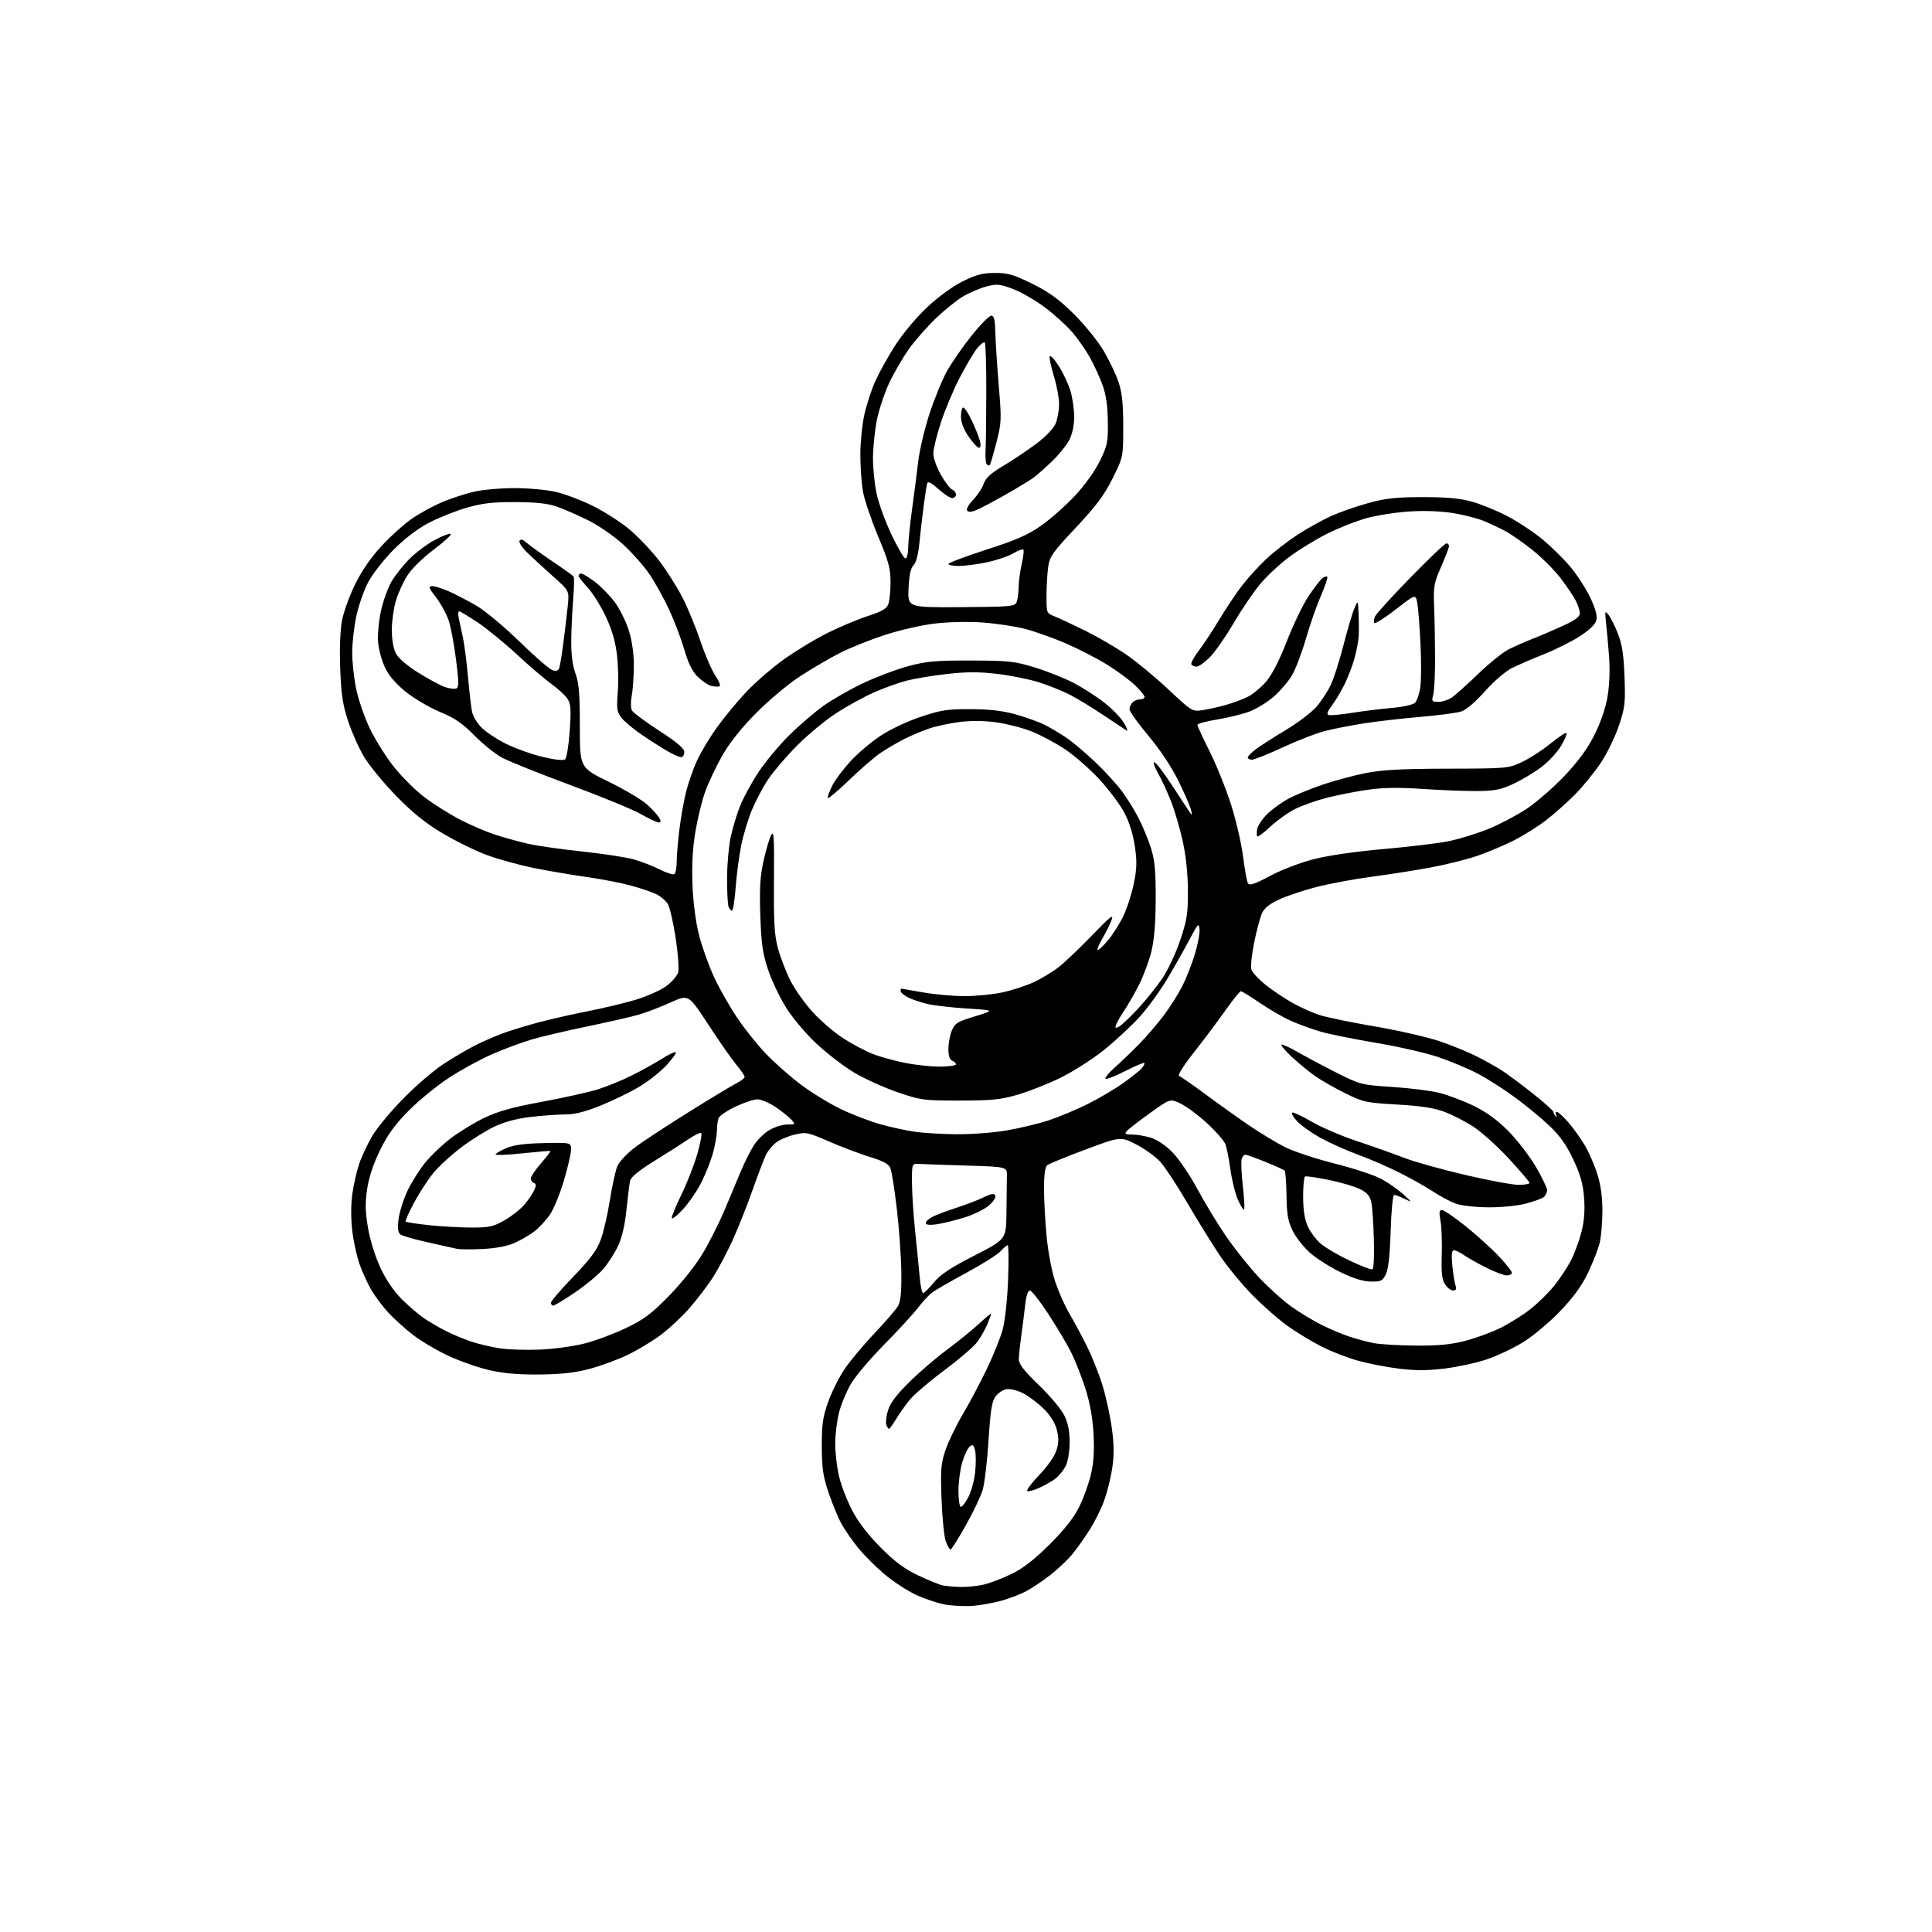 <?xml version="1.0" encoding="UTF-8" standalone="no"?>
<svg 
  version="1.1" 
  xmlns="http://www.w3.org/2000/svg" 
  xmlns:xlink="http://www.w3.org/1999/xlink" 
  xmlns:svg="http://www.w3.org/2000/svg"
  xmlns:rdf="http://www.w3.org/1999/02/22-rdf-syntax-ns#"
  xmlns:cc="http://creativecommons.org/ns#"
  xmlns:dc="http://purl.org/dc/elements/1.1/"
  viewBox="0 0 768 768"
  width="768"
  height="768"
>
<style>svg {background-color: white; }</style>"
<path stroke="none" fill="black" fill-rule="evenodd" d="M387.00,638.33C383.98,638.59 379.02,638.39 376.00,637.88C372.98,637.37 367.62,635.60 364.10,633.96C360.58,632.31 354.92,628.61 351.54,625.73C348.15,622.85 343.50,618.21 341.21,615.41C338.92,612.62 335.94,608.34 334.59,605.91C333.24,603.49 330.91,597.90 329.42,593.50C327.17,586.85 326.71,583.73 326.68,575.00C326.65,566.27 327.07,563.31 329.17,557.40C330.56,553.49 333.43,547.68 335.56,544.48C337.68,541.28 343.08,534.80 347.56,530.08C352.03,525.36 356.32,520.38 357.07,519.00C358.04,517.25 358.40,513.22 358.29,505.50C358.20,499.45 357.40,488.28 356.52,480.69C355.63,473.09 354.50,465.82 354.01,464.53C353.32,462.72 351.43,461.65 345.81,459.91C341.79,458.67 334.48,455.90 329.57,453.77C321.05,450.06 320.43,449.94 315.84,451.04C313.19,451.67 309.88,453.09 308.49,454.19C307.10,455.28 305.35,457.37 304.59,458.84C303.84,460.30 301.38,466.74 299.12,473.14C296.86,479.55 293.24,488.62 291.09,493.31C288.93,498.00 285.50,504.46 283.46,507.67C281.42,510.87 277.24,516.37 274.17,519.89C271.10,523.40 265.87,528.29 262.54,530.75C259.22,533.21 253.35,536.74 249.50,538.59C245.65,540.45 238.90,542.93 234.50,544.11C228.63,545.69 223.31,546.29 214.50,546.38C206.01,546.46 200.16,545.96 194.50,544.65C190.10,543.63 182.80,541.08 178.27,538.98C173.75,536.87 167.45,533.15 164.27,530.71C161.10,528.27 156.66,524.27 154.40,521.82C152.15,519.37 149.09,515.30 147.60,512.77C146.12,510.24 144.00,505.59 142.89,502.43C141.79,499.28 140.48,493.23 140.00,488.98C139.47,484.33 139.49,478.59 140.06,474.58C140.58,470.92 141.81,465.52 142.80,462.58C143.80,459.65 146.16,454.64 148.05,451.44C149.95,448.25 155.55,441.52 160.50,436.50C165.45,431.47 172.65,425.31 176.50,422.82C180.35,420.33 185.82,417.11 188.65,415.68C191.48,414.24 196.21,412.15 199.15,411.03C202.09,409.91 208.55,407.90 213.50,406.57C218.45,405.24 227.45,403.19 233.50,402.01C239.55,400.83 248.13,398.78 252.57,397.46C257.00,396.13 262.51,393.69 264.80,392.03C267.08,390.37 269.25,387.86 269.61,386.43C269.96,385.01 269.49,378.82 268.56,372.68C267.62,366.53 266.21,360.50 265.42,359.27C264.63,358.04 262.68,356.37 261.08,355.54C259.49,354.72 254.88,353.14 250.84,352.04C246.80,350.94 238.70,349.37 232.84,348.56C226.97,347.74 217.61,346.14 212.03,345.01C206.46,343.87 198.22,341.60 193.72,339.96C189.22,338.31 181.26,334.42 176.02,331.30C169.07,327.16 164.06,323.14 157.46,316.36C152.49,311.26 146.74,304.25 144.68,300.79C142.63,297.33 139.77,290.90 138.33,286.50C136.24,280.12 135.61,275.91 135.23,265.70C134.95,257.93 135.23,250.46 135.94,246.70C136.59,243.29 138.94,236.80 141.16,232.27C143.80,226.88 147.46,221.58 151.76,216.95C155.37,213.05 160.86,208.13 163.97,206.02C167.07,203.91 172.40,201.02 175.80,199.58C179.20,198.15 184.80,196.32 188.24,195.50C191.68,194.69 199.00,194.03 204.50,194.03C210.00,194.03 217.43,194.71 221.00,195.55C224.57,196.38 231.14,198.86 235.58,201.06C240.03,203.25 246.56,207.43 250.09,210.34C253.62,213.26 259.05,218.99 262.16,223.07C265.26,227.16 269.48,233.88 271.54,238.00C273.60,242.12 276.76,249.85 278.55,255.16C280.34,260.48 282.98,266.55 284.41,268.66C285.88,270.81 286.56,272.65 285.97,272.84C285.39,273.04 283.91,272.94 282.69,272.64C281.46,272.33 279.08,270.72 277.38,269.07C275.22,266.96 273.64,263.77 272.04,258.28C270.79,254.00 268.08,246.85 266.01,242.38C263.94,237.92 260.42,231.57 258.19,228.28C255.95,224.98 251.22,219.64 247.67,216.39C244.13,213.15 237.91,208.86 233.86,206.85C229.81,204.85 224.25,202.41 221.50,201.43C217.87,200.14 213.36,199.64 205.00,199.59C195.89,199.55 191.85,200.01 185.55,201.82C181.17,203.08 174.42,205.76 170.55,207.79C166.07,210.13 160.95,214.03 156.49,218.48C152.61,222.38 148.08,228.17 146.33,231.50C144.59,234.80 142.46,240.97 141.58,245.21C140.71,249.45 140.00,255.88 140.00,259.50C140.00,263.12 140.70,269.55 141.57,273.79C142.43,278.03 144.89,285.16 147.04,289.63C149.19,294.11 153.52,301.00 156.67,304.95C159.82,308.90 165.34,314.35 168.95,317.07C172.55,319.78 178.88,323.74 183.00,325.87C187.12,328.01 193.43,330.70 197.00,331.85C200.57,333.01 206.43,334.62 210.00,335.43C213.57,336.24 223.25,337.62 231.50,338.49C239.75,339.37 248.96,340.78 251.96,341.63C254.96,342.48 259.59,344.28 262.24,345.62C264.90,346.97 267.51,347.80 268.04,347.48C268.57,347.15 269.00,344.98 269.00,342.66C269.00,340.35 269.47,334.63 270.04,329.97C270.61,325.31 271.79,318.57 272.67,315.00C273.54,311.43 275.49,305.80 277.00,302.50C278.51,299.20 281.99,293.35 284.74,289.50C287.48,285.65 292.67,279.33 296.27,275.46C299.86,271.58 306.79,265.56 311.65,262.08C316.52,258.60 324.52,253.78 329.42,251.38C334.33,248.97 341.47,246.00 345.29,244.77C350.50,243.09 352.45,241.95 353.11,240.20C353.60,238.92 354.00,234.97 354.00,231.43C354.00,225.97 353.25,223.19 349.08,213.24C346.37,206.78 343.67,198.83 343.08,195.57C342.49,192.30 342.00,185.64 342.00,180.76C342.00,175.89 342.73,168.66 343.62,164.70C344.51,160.74 346.48,154.75 347.99,151.39C349.51,148.04 353.09,141.63 355.95,137.17C358.94,132.51 364.36,126.06 368.65,122.05C373.10,117.89 378.85,113.72 382.80,111.78C388.12,109.16 390.69,108.50 395.55,108.50C400.73,108.50 402.97,109.15 410.39,112.83C417.08,116.14 420.94,118.96 426.88,124.83C431.17,129.08 436.46,135.62 438.74,139.50C441.01,143.35 443.68,148.97 444.68,152.00C446.04,156.10 446.50,160.57 446.50,169.58C446.50,181.66 446.50,181.66 442.30,190.12C439.01,196.77 435.86,200.98 427.70,209.69C418.26,219.77 417.24,221.22 416.65,225.53C416.29,228.14 416.00,233.31 416.00,237.02C416.00,243.69 416.03,243.77 419.25,245.04C421.04,245.74 426.53,248.31 431.46,250.74C436.38,253.18 443.78,257.49 447.89,260.33C452.00,263.17 459.52,269.41 464.60,274.20C473.51,282.58 473.98,282.88 477.67,282.36C479.78,282.06 483.96,281.15 486.97,280.32C489.98,279.49 494.09,277.97 496.11,276.94C498.13,275.91 501.40,273.19 503.37,270.88C505.65,268.22 508.63,262.38 511.57,254.82C514.11,248.29 517.95,240.31 520.10,237.09C522.25,233.87 524.69,230.67 525.53,229.98C526.36,229.28 527.30,228.96 527.60,229.27C527.90,229.57 526.80,232.91 525.14,236.69C523.48,240.46 520.79,248.15 519.16,253.77C517.54,259.38 515.04,265.96 513.62,268.39C512.20,270.82 508.95,274.63 506.41,276.87C503.87,279.10 499.48,281.80 496.65,282.86C493.82,283.91 488.01,285.34 483.75,286.03C479.49,286.71 476.00,287.67 476.00,288.16C476.00,288.64 478.20,293.42 480.89,298.78C483.58,304.13 487.41,313.68 489.41,319.99C491.41,326.30 493.55,335.61 494.17,340.67C494.80,345.73 495.66,350.45 496.10,351.16C496.70,352.13 498.83,351.41 504.90,348.18C509.51,345.72 516.96,342.88 522.44,341.49C528.18,340.03 539.22,338.44 550.23,337.49C560.28,336.61 571.87,335.21 575.99,334.36C580.10,333.51 587.09,331.36 591.51,329.58C595.93,327.80 602.78,324.21 606.71,321.62C610.65,319.02 617.48,313.10 621.88,308.45C627.48,302.53 631.06,297.62 633.83,292.10C636.31,287.15 638.25,281.45 639.03,276.85C639.78,272.35 640.02,266.22 639.63,261.00C639.27,256.33 638.74,250.25 638.43,247.50C637.91,242.85 637.98,242.63 639.44,244.44C640.30,245.51 641.98,248.88 643.17,251.94C644.82,256.14 645.45,260.32 645.77,269.03C646.16,279.51 645.95,281.28 643.53,288.49C642.07,292.85 638.85,299.47 636.38,303.18C633.91,306.90 629.32,312.54 626.19,315.72C623.06,318.90 617.80,323.58 614.50,326.11C611.20,328.65 605.35,332.30 601.50,334.23C597.65,336.16 591.12,338.89 587.00,340.30C582.88,341.70 574.55,343.77 568.50,344.88C562.45,346.00 551.88,347.65 545.00,348.56C538.12,349.47 528.28,351.31 523.13,352.64C517.97,353.97 511.29,356.22 508.28,357.65C504.28,359.54 502.45,361.09 501.50,363.37C500.79,365.09 499.45,370.25 498.52,374.84C497.59,379.43 497.10,384.16 497.43,385.34C497.77,386.53 500.39,389.36 503.27,391.63C506.15,393.90 510.98,397.12 514.00,398.79C517.02,400.46 521.72,402.56 524.43,403.46C527.14,404.36 537.04,406.41 546.43,408.01C555.82,409.61 567.44,412.26 572.25,413.90C577.07,415.54 583.70,418.24 586.98,419.91C590.27,421.58 594.65,424.02 596.73,425.34C598.80,426.65 604.33,430.74 609.00,434.43C613.67,438.12 617.50,441.52 617.50,441.99C617.50,442.45 617.91,443.21 618.41,443.67C618.94,444.15 619.02,443.98 618.60,443.25C618.21,442.56 618.32,442.00 618.86,442.00C619.40,442.00 621.50,443.91 623.52,446.25C625.54,448.59 628.50,452.75 630.11,455.50C631.71,458.25 633.92,463.36 635.01,466.86C636.33,471.06 636.99,475.96 636.98,481.36C636.96,485.83 636.50,491.45 635.95,493.82C635.41,496.20 633.35,501.54 631.38,505.69C628.82,511.09 625.65,515.48 620.24,521.15C616.08,525.50 609.49,531.04 605.59,533.46C601.69,535.89 595.11,539.00 590.96,540.39C586.81,541.77 579.28,543.41 574.21,544.03C567.57,544.84 562.56,544.85 556.25,544.08C551.44,543.50 544.12,542.09 540.00,540.95C535.88,539.82 529.36,537.31 525.52,535.37C521.68,533.43 515.61,529.76 512.02,527.22C508.43,524.68 502.06,519.10 497.86,514.82C493.66,510.55 487.74,503.33 484.70,498.78C481.66,494.23 475.90,484.89 471.89,478.03C467.88,471.17 463.10,463.90 461.27,461.87C459.43,459.84 455.14,456.73 451.72,454.96C445.50,451.74 445.50,451.74 431.50,456.96C423.80,459.83 416.94,462.64 416.25,463.21C415.44,463.88 415.00,467.09 415.00,472.37C415.00,476.84 415.47,485.42 416.04,491.44C416.63,497.71 418.10,505.44 419.49,509.56C420.81,513.51 423.30,519.13 425.02,522.04C426.74,524.96 429.87,530.77 431.98,534.95C434.08,539.14 436.95,546.37 438.36,551.03C439.76,555.69 441.42,563.41 442.04,568.19C442.87,574.54 442.88,578.78 442.08,583.92C441.48,587.79 440.02,593.55 438.85,596.73C437.67,599.90 435.14,604.98 433.23,608.00C431.32,611.02 428.22,615.40 426.33,617.73C424.44,620.06 420.33,623.93 417.20,626.34C414.06,628.75 409.69,631.64 407.47,632.77C405.25,633.89 400.98,635.50 397.97,636.33C394.96,637.17 390.02,638.06 387.00,638.33zM382.00,630.84C384.48,630.90 388.52,630.48 391.00,629.91C393.48,629.34 398.43,627.46 402.00,625.73C406.58,623.52 411.04,620.07 417.12,614.05C422.96,608.26 426.75,603.48 428.88,599.25C430.61,595.81 432.75,589.96 433.62,586.25C434.76,581.43 435.06,576.78 434.69,570.00C434.35,563.65 433.28,557.68 431.47,552.00C429.98,547.33 427.41,540.80 425.75,537.50C424.09,534.20 420.00,527.34 416.68,522.25C413.35,517.16 410.07,513.00 409.38,513.00C408.61,513.00 407.91,515.18 407.52,518.75C407.17,521.91 406.47,527.51 405.95,531.19C405.43,534.87 405.00,539.02 405.00,540.41C405.00,542.26 407.14,544.99 412.97,550.60C417.36,554.81 421.91,560.25 423.09,562.68C424.60,565.81 425.21,568.94 425.19,573.45C425.17,577.18 424.51,581.05 423.60,582.82C422.74,584.47 420.97,586.67 419.66,587.70C418.35,588.73 415.41,590.41 413.13,591.44C410.85,592.47 408.69,593.02 408.33,592.66C407.97,592.31 410.19,589.39 413.25,586.18C416.61,582.65 419.29,578.77 420.00,576.38C420.91,573.37 420.91,571.40 420.04,568.16C419.31,565.43 417.40,562.45 414.74,559.86C412.45,557.64 408.84,554.94 406.71,553.85C404.59,552.77 401.69,552.02 400.27,552.19C398.86,552.36 396.85,553.65 395.80,555.05C394.27,557.11 393.73,560.45 392.96,572.63C392.44,580.89 391.37,589.76 390.60,592.34C389.82,594.92 386.78,601.29 383.84,606.49C380.90,611.70 378.21,615.97 377.85,615.98C377.49,615.99 376.65,614.54 375.98,612.75C375.31,610.96 374.55,603.42 374.28,596.00C373.84,584.16 374.04,581.75 375.85,576.40C376.99,573.05 380.03,566.75 382.61,562.40C385.18,558.06 389.47,550.00 392.13,544.50C394.79,539.00 397.69,531.80 398.59,528.50C399.51,525.08 400.43,516.59 400.73,508.75C401.02,501.19 400.95,495.00 400.58,495.00C400.21,495.00 398.91,496.09 397.70,497.42C396.49,498.75 390.34,502.62 384.03,506.02C377.73,509.41 371.56,512.98 370.34,513.95C369.11,514.91 366.59,517.68 364.72,520.10C362.86,522.52 356.87,529.02 351.42,534.55C345.96,540.07 340.06,547.05 338.29,550.05C336.53,553.05 334.39,558.18 333.54,561.46C332.69,564.74 332.01,570.36 332.01,573.96C332.02,577.56 332.71,583.38 333.54,586.90C334.37,590.42 336.71,596.49 338.75,600.40C341.18,605.06 345.07,610.12 350.04,615.12C355.70,620.82 359.50,623.64 365.06,626.29C369.15,628.24 373.62,630.04 375.00,630.28C376.38,630.53 379.52,630.78 382.00,630.84zM381.98,599.00C382.52,599.00 383.87,597.21 384.99,595.01C386.11,592.82 387.31,588.36 387.65,585.11C387.99,581.85 387.96,577.98 387.59,576.51C387.04,574.30 386.66,574.04 385.46,575.03C384.66,575.70 383.33,578.52 382.50,581.30C381.68,584.09 381.00,589.21 381.00,592.68C381.00,596.16 381.44,599.00 381.98,599.00zM353.39,568.00C353.14,568.00 352.67,567.29 352.33,566.42C352.00,565.56 352.29,562.99 352.97,560.71C353.85,557.78 356.31,554.49 361.36,549.50C365.29,545.61 372.10,539.76 376.50,536.49C380.90,533.23 386.64,528.57 389.25,526.14C391.86,523.71 394.00,521.96 394.00,522.24C394.00,522.52 393.28,524.47 392.41,526.56C391.53,528.66 389.69,531.85 388.32,533.65C386.94,535.45 381.00,540.52 375.12,544.91C369.23,549.30 363.06,554.61 361.41,556.70C359.75,558.79 357.37,562.19 356.12,564.25C354.86,566.31 353.63,568.00 353.39,568.00zM214.50,536.49C220.01,536.27 228.06,535.17 232.45,534.04C236.82,532.91 244.24,530.13 248.95,527.87C256.04,524.46 258.95,522.27 266.00,515.06C270.93,510.02 276.52,502.98 279.30,498.32C281.94,493.90 285.80,486.28 287.87,481.39C289.94,476.50 292.87,469.50 294.39,465.83C295.91,462.16 298.32,457.36 299.74,455.17C301.16,452.98 304.00,450.24 306.05,449.09C308.10,447.94 311.24,447.00 313.04,447.00C316.26,447.00 316.28,446.97 314.48,444.98C313.48,443.87 310.63,441.62 308.15,439.98C305.68,438.34 302.50,437.00 301.08,437.00C299.66,437.00 295.76,438.30 292.40,439.89C289.05,441.47 286.01,443.54 285.65,444.47C285.29,445.40 284.99,447.59 284.99,449.33C284.98,451.07 284.32,454.95 283.52,457.95C282.73,460.95 280.69,466.22 279.00,469.64C277.32,473.07 273.94,478.04 271.51,480.69C269.07,483.34 267.06,484.89 267.04,484.15C267.02,483.41 268.79,479.14 270.98,474.65C273.16,470.17 275.95,463.02 277.17,458.78C278.39,454.53 279.11,450.77 278.76,450.43C278.42,450.09 276.20,451.14 273.82,452.76C271.44,454.38 265.34,458.28 260.25,461.41C254.21,465.14 250.83,467.87 250.49,469.31C250.21,470.51 249.56,475.68 249.04,480.79C248.43,486.93 247.29,491.83 245.68,495.29C244.34,498.15 241.65,502.33 239.70,504.57C237.75,506.80 232.71,510.97 228.49,513.82C224.27,516.67 220.40,519.00 219.91,519.00C219.41,519.00 219.00,518.48 219.00,517.85C219.00,517.21 222.98,512.58 227.86,507.54C234.57,500.60 237.20,497.07 238.75,492.94C239.87,489.95 241.53,482.83 242.43,477.12C243.34,471.41 244.67,465.33 245.39,463.61C246.11,461.88 249.13,458.62 252.10,456.34C255.07,454.07 264.70,447.73 273.50,442.24C282.30,436.76 290.96,431.52 292.75,430.61C294.54,429.70 296.00,428.55 296.00,428.07C296.00,427.59 294.51,425.41 292.70,423.24C290.88,421.06 285.86,413.88 281.55,407.27C273.70,395.25 273.70,395.25 266.60,398.48C262.70,400.26 257.02,402.44 253.98,403.32C250.94,404.20 241.72,406.32 233.48,408.02C225.24,409.72 215.35,412.04 211.50,413.17C207.65,414.30 200.66,416.88 195.98,418.91C191.29,420.93 183.47,425.17 178.61,428.34C173.74,431.52 166.47,437.45 162.45,441.52C157.01,447.02 154.08,451.07 151.07,457.22C148.42,462.64 146.65,467.98 145.94,472.68C145.10,478.31 145.18,481.65 146.31,488.23C147.16,493.15 149.21,499.69 151.26,504.06C153.42,508.66 156.61,513.36 159.63,516.36C162.31,519.04 166.30,522.47 168.50,523.98C170.70,525.49 174.75,527.85 177.50,529.23C180.25,530.60 184.77,532.46 187.54,533.37C190.31,534.28 195.26,535.44 198.54,535.96C201.82,536.47 209.00,536.71 214.50,536.49zM562.59,534.89C571.54,534.97 576.63,534.50 582.21,533.07C586.35,532.02 592.66,529.72 596.24,527.98C599.81,526.24 605.26,522.83 608.34,520.41C611.42,518.00 615.79,513.68 618.05,510.82C620.31,507.96 623.26,503.45 624.60,500.79C625.95,498.14 627.77,493.16 628.65,489.73C629.75,485.44 630.08,481.23 629.70,476.20C629.28,470.63 628.27,467.02 625.42,460.95C622.73,455.23 620.12,451.52 616.09,447.68C613.02,444.75 606.90,439.68 602.50,436.43C598.09,433.17 591.32,428.83 587.43,426.79C583.55,424.75 576.35,421.75 571.44,420.11C566.52,418.48 555.45,415.96 546.83,414.52C538.21,413.08 528.31,411.07 524.83,410.05C521.35,409.04 516.02,407.08 512.98,405.72C509.94,404.35 504.43,401.15 500.72,398.61C497.01,396.08 493.65,394.01 493.24,394.02C492.83,394.04 490.04,397.52 487.03,401.77C484.03,406.02 478.41,413.51 474.54,418.42C470.28,423.83 468.00,427.50 468.75,427.75C469.43,427.98 474.15,431.25 479.24,435.03C484.33,438.80 492.10,444.35 496.50,447.35C500.90,450.35 507.30,454.23 510.73,455.96C514.16,457.69 523.08,460.65 530.55,462.53C538.03,464.41 546.38,467.17 549.12,468.66C551.86,470.15 555.76,472.88 557.80,474.73C561.50,478.08 561.50,478.08 558.30,476.54C556.54,475.69 554.68,475.00 554.18,475.00C553.67,475.00 553.05,481.41 552.81,489.25C552.51,498.97 551.91,504.45 550.91,506.50C549.59,509.18 548.96,509.49 544.97,509.45C541.96,509.41 538.03,508.21 532.97,505.76C528.82,503.77 523.35,500.30 520.80,498.06C518.25,495.81 515.13,491.85 513.85,489.24C511.98,485.41 511.51,482.72 511.41,475.23C511.34,470.12 511.00,465.67 510.65,465.32C510.30,464.97 506.84,463.41 502.94,461.84C499.05,460.28 495.49,459.00 495.04,459.00C494.59,459.00 493.94,459.71 493.61,460.58C493.27,461.45 493.46,466.24 494.03,471.22C494.59,476.21 494.82,480.51 494.54,480.80C494.26,481.08 493.15,479.33 492.09,476.90C491.02,474.48 489.68,469.08 489.11,464.89C488.53,460.71 487.64,456.19 487.13,454.85C486.62,453.50 483.39,449.80 479.95,446.62C476.51,443.43 471.78,439.90 469.43,438.76C465.17,436.68 465.17,436.68 457.06,442.52C452.60,445.73 448.45,448.95 447.85,449.68C446.98,450.73 447.43,451.00 450.01,451.00C451.80,451.00 455.12,451.55 457.38,452.22C459.87,452.96 463.28,455.23 466.00,457.98C468.48,460.47 472.93,467.01 475.89,472.50C478.85,478.00 483.98,486.46 487.29,491.31C490.59,496.15 496.45,503.49 500.30,507.62C504.16,511.74 510.05,517.06 513.40,519.44C516.76,521.82 522.20,525.10 525.50,526.74C528.80,528.38 533.78,530.47 536.58,531.38C539.37,532.30 543.64,533.44 546.08,533.91C548.51,534.39 555.94,534.83 562.59,534.89zM366.96,514.00C367.40,514.00 369.35,512.09 371.28,509.75C373.94,506.55 377.91,503.92 387.41,499.07C400.00,492.63 400.00,492.63 400.08,481.82C400.13,475.87 400.20,469.39 400.25,467.41C400.33,463.83 400.33,463.83 384.42,463.34C375.66,463.08 367.15,462.78 365.50,462.68C362.50,462.50 362.50,462.50 362.52,470.00C362.53,474.12 363.10,482.90 363.79,489.50C364.49,496.10 365.30,504.31 365.60,507.75C365.91,511.19 366.52,514.00 366.96,514.00zM577.64,513.00C576.76,513.00 575.32,511.89 574.44,510.54C573.18,508.63 572.89,506.02 573.12,498.79C573.28,493.68 573.05,487.59 572.62,485.25C572.00,481.92 572.12,481.00 573.20,481.00C573.96,481.00 578.16,483.87 582.54,487.38C586.92,490.89 592.86,496.26 595.75,499.32C598.64,502.38 601.00,505.36 601.00,505.94C601.00,506.52 600.09,507.00 598.97,507.00C597.86,507.00 594.14,505.59 590.72,503.87C587.30,502.15 583.31,499.90 581.85,498.87C580.39,497.84 578.64,497.00 577.98,497.00C577.10,497.00 576.91,498.61 577.29,502.75C577.58,505.91 578.14,509.51 578.53,510.75C579.06,512.44 578.84,513.00 577.64,513.00zM545.48,504.61C546.07,504.45 546.33,499.79 546.14,492.86C545.97,486.55 545.52,479.87 545.14,478.03C544.62,475.50 543.54,474.20 540.77,472.76C538.74,471.71 533.13,470.04 528.29,469.05C523.46,468.06 519.16,467.44 518.75,467.68C518.34,467.92 518.01,471.58 518.02,475.81C518.04,481.10 518.62,484.76 519.88,487.54C520.89,489.76 523.24,492.88 525.11,494.46C526.97,496.04 532.10,499.03 536.50,501.11C540.90,503.18 544.94,504.76 545.48,504.61zM191.74,496.50C187.21,496.72 182.60,496.68 181.50,496.40C180.40,496.13 175.22,494.97 170.00,493.83C164.78,492.69 159.89,491.27 159.15,490.68C158.17,489.88 157.97,488.21 158.45,484.54C158.80,481.77 160.36,476.80 161.91,473.50C163.46,470.20 166.61,465.16 168.91,462.30C171.21,459.44 175.88,454.99 179.29,452.41C182.71,449.83 188.72,446.17 192.67,444.29C197.98,441.74 203.83,440.12 215.29,438.01C223.80,436.44 233.82,434.21 237.56,433.06C241.29,431.90 247.54,429.35 251.43,427.38C255.32,425.42 260.65,422.45 263.29,420.78C265.92,419.11 268.32,417.99 268.63,418.30C268.93,418.60 267.25,420.94 264.90,423.49C262.55,426.05 257.64,429.91 254.00,432.07C250.35,434.24 243.47,437.58 238.70,439.50C232.64,441.95 228.45,443.00 224.76,443.01C221.87,443.01 215.72,443.45 211.11,443.98C205.55,444.62 200.65,445.92 196.61,447.82C193.25,449.40 187.28,453.12 183.36,456.09C179.43,459.07 174.47,463.61 172.35,466.18C170.23,468.76 166.76,474.08 164.64,478.00C162.52,481.92 161.01,485.34 161.28,485.61C161.55,485.88 165.76,486.52 170.63,487.03C175.51,487.54 183.10,487.97 187.50,487.97C194.53,487.98 196.12,487.62 200.61,485.05C203.42,483.44 206.97,480.64 208.48,478.84C210.00,477.03 211.75,474.45 212.36,473.11C213.21,471.24 213.18,470.56 212.24,470.25C211.56,470.02 211.00,469.22 211.00,468.48C211.00,467.73 212.82,465.02 215.05,462.44C217.28,459.87 218.96,457.66 218.80,457.54C218.63,457.41 213.66,457.83 207.75,458.46C201.84,459.09 197.00,459.29 197.00,458.91C197.00,458.53 198.91,457.41 201.25,456.41C204.31,455.12 208.52,454.55 216.25,454.40C227.00,454.18 227.00,454.18 227.00,456.96C227.00,458.49 225.71,464.08 224.14,469.37C222.57,474.66 220.04,480.78 218.52,482.96C217.01,485.15 214.24,488.10 212.37,489.53C210.50,490.96 206.95,493.02 204.48,494.11C201.60,495.39 197.03,496.24 191.74,496.50zM372.25,486.69C369.45,487.07 368.00,486.89 368.00,486.16C368.00,485.55 369.24,484.43 370.75,483.66C372.26,482.90 376.65,481.25 380.50,480.00C384.35,478.75 389.16,476.89 391.20,475.87C393.87,474.53 395.09,474.33 395.61,475.17C396.02,475.84 395.00,477.50 393.20,479.11C391.49,480.64 387.03,482.84 383.29,484.00C379.56,485.15 374.59,486.36 372.25,486.69zM591.54,479.93C586.38,479.89 580.83,479.25 578.61,478.43C576.47,477.65 572.42,475.49 569.61,473.63C566.80,471.77 560.79,468.39 556.25,466.12C551.72,463.84 544.35,460.65 539.89,459.02C535.42,457.39 528.78,454.42 525.13,452.43C521.48,450.44 517.20,447.41 515.62,445.70C514.03,443.99 513.17,442.44 513.71,442.26C514.24,442.09 517.77,443.75 521.55,445.96C525.34,448.17 533.40,451.62 539.47,453.63C545.53,455.64 553.88,458.60 558.00,460.20C562.12,461.80 573.11,464.88 582.41,467.05C591.71,469.22 601.27,471.00 603.66,471.00C606.05,471.00 608.00,470.65 608.00,470.22C608.00,469.79 604.29,465.43 599.75,460.53C595.21,455.64 588.87,449.93 585.65,447.85C582.43,445.77 577.25,443.11 574.15,441.95C570.08,440.42 564.84,439.61 555.40,439.07C542.98,438.36 541.89,438.12 534.68,434.55C530.48,432.48 525.04,429.36 522.58,427.61C520.13,425.86 516.04,422.49 513.50,420.11C510.96,417.73 509.11,415.55 509.39,415.27C509.67,414.99 512.74,416.40 516.20,418.39C519.67,420.38 526.66,424.09 531.74,426.64C540.74,431.14 541.32,431.29 553.50,432.08C560.38,432.52 568.82,433.59 572.26,434.45C575.69,435.32 581.84,437.65 585.91,439.64C591.05,442.16 595.28,445.26 599.70,449.74C603.20,453.30 608.08,459.64 610.54,463.83C612.99,468.03 615.00,472.20 615.00,473.11C615.00,474.01 614.41,475.24 613.69,475.84C612.97,476.44 609.73,477.62 606.48,478.46C603.12,479.34 596.68,479.97 591.54,479.93zM380.07,450.88C385.89,450.95 394.88,450.27 400.05,449.39C405.22,448.50 412.76,446.69 416.82,445.37C420.87,444.04 427.86,441.13 432.34,438.89C436.83,436.65 443.22,432.88 446.55,430.50C449.88,428.12 453.21,425.45 453.95,424.57C454.68,423.68 455.10,422.76 454.86,422.53C454.63,422.30 451.22,423.76 447.27,425.77C443.33,427.79 439.81,429.15 439.46,428.80C439.11,428.44 440.77,426.43 443.15,424.33C445.54,422.22 449.90,418.02 452.86,415.00C455.81,411.98 460.25,406.80 462.72,403.50C465.19,400.20 468.47,395.01 470.01,391.96C471.55,388.92 473.79,383.22 474.98,379.29C476.17,375.37 477.00,370.89 476.82,369.35C476.53,366.79 476.19,367.12 473.10,373.02C471.23,376.58 467.25,383.65 464.25,388.72C461.24,393.79 456.10,400.88 452.80,404.47C449.51,408.06 443.15,413.94 438.66,417.53C434.18,421.12 426.45,426.04 421.50,428.46C416.55,430.88 408.90,433.90 404.50,435.17C397.74,437.13 394.18,437.49 381.50,437.49C367.17,437.50 366.07,437.35 356.95,434.24C351.70,432.44 344.03,428.99 339.91,426.58C335.78,424.16 328.95,418.96 324.72,415.02C320.26,410.85 315.10,404.73 312.41,400.41C309.87,396.33 306.64,389.50 305.24,385.24C303.16,378.94 302.60,374.95 302.23,363.80C301.88,353.19 302.16,348.35 303.50,342.30C304.45,338.01 305.81,333.38 306.53,332.00C307.63,329.88 307.80,332.63 307.66,350.00C307.53,366.83 307.82,371.67 309.26,377.00C310.23,380.57 312.45,386.33 314.18,389.79C315.92,393.25 319.97,398.95 323.19,402.46C326.40,405.97 331.95,410.68 335.51,412.93C339.08,415.18 344.18,417.89 346.86,418.94C349.53,420.00 355.14,421.57 359.32,422.43C363.50,423.29 369.86,424.00 373.46,424.00C377.06,424.00 380.00,423.60 380.00,423.11C380.00,422.62 379.32,421.95 378.50,421.64C377.51,421.26 377.00,419.69 377.00,417.00C377.00,414.76 377.62,411.46 378.37,409.66C379.59,406.74 380.59,406.12 387.62,403.99C395.50,401.59 395.50,401.59 384.50,400.91C378.45,400.53 371.32,399.71 368.65,399.09C365.98,398.46 362.49,397.27 360.90,396.45C359.30,395.62 358.00,394.51 358.00,393.97C358.00,393.44 358.11,393.00 358.25,393.00C358.39,393.00 362.32,393.68 367.00,394.50C371.68,395.32 379.10,395.99 383.50,395.98C387.90,395.97 394.58,395.31 398.33,394.52C402.09,393.72 407.69,391.92 410.76,390.51C413.84,389.10 418.42,386.34 420.93,384.37C423.44,382.40 429.44,376.68 434.27,371.65C441.04,364.58 442.79,363.18 441.95,365.50C441.36,367.15 439.74,370.45 438.35,372.83C436.96,375.21 436.03,377.37 436.29,377.63C436.55,377.88 438.31,376.28 440.21,374.07C442.10,371.86 444.90,367.51 446.42,364.40C447.93,361.30 449.86,355.41 450.70,351.30C451.94,345.21 452.01,342.46 451.10,336.28C450.38,331.47 448.85,326.63 446.89,322.95C445.20,319.77 440.75,313.85 437.01,309.79C433.27,305.73 427.12,300.35 423.35,297.84C419.58,295.33 413.57,292.13 410.00,290.72C406.43,289.31 400.12,287.70 396.00,287.13C391.26,286.48 385.90,286.44 381.43,287.00C377.55,287.50 372.15,288.65 369.43,289.57C366.72,290.48 362.25,292.37 359.50,293.75C356.75,295.14 352.48,297.64 350.00,299.31C347.52,300.99 341.79,305.96 337.25,310.36C332.71,314.76 329.00,317.81 329.00,317.14C329.00,316.47 329.88,314.20 330.95,312.09C332.03,309.99 335.21,305.74 338.03,302.66C340.85,299.57 346.19,295.03 349.90,292.57C353.76,290.00 360.63,286.74 365.94,284.97C374.09,282.24 376.55,281.86 385.87,281.90C393.43,281.93 398.62,282.54 403.85,284.01C407.90,285.14 413.07,287.01 415.35,288.17C417.63,289.33 421.52,291.65 424.00,293.33C426.48,295.00 431.59,299.33 435.38,302.94C439.16,306.55 443.94,311.77 446.01,314.55C448.08,317.33 451.14,322.31 452.80,325.61C454.47,328.91 456.65,334.28 457.65,337.55C459.06,342.15 459.46,346.67 459.41,357.50C459.37,367.00 458.82,373.67 457.69,378.25C456.78,381.96 454.61,387.81 452.88,391.25C451.15,394.69 448.52,399.30 447.04,401.50C445.55,403.70 444.05,406.30 443.69,407.27C443.16,408.74 443.36,408.88 444.87,408.07C445.88,407.53 449.25,404.34 452.36,400.98C455.47,397.62 459.81,392.23 462.01,388.99C464.20,385.75 467.41,378.92 469.13,373.80C471.86,365.67 472.25,363.17 472.21,354.00C472.18,347.29 471.44,340.19 470.14,334.32C469.03,329.27 466.90,322.07 465.42,318.32C463.94,314.57 461.62,309.59 460.27,307.25C458.92,304.91 458.28,303.00 458.86,303.00C459.44,303.00 462.52,307.00 465.71,311.89C468.89,316.78 472.07,321.62 472.77,322.64C473.93,324.33 473.99,324.28 473.46,322.00C473.15,320.62 470.90,315.45 468.48,310.50C465.73,304.90 461.22,298.10 456.53,292.50C452.39,287.55 449.00,282.80 449.00,281.95C449.00,281.10 449.54,279.86 450.20,279.20C450.86,278.54 452.21,278.00 453.20,278.00C454.19,278.00 455.00,277.57 455.00,277.05C455.00,276.52 453.32,274.47 451.28,272.48C449.23,270.49 444.26,266.81 440.23,264.30C436.20,261.79 428.76,257.95 423.70,255.76C418.64,253.58 411.25,250.96 407.28,249.94C403.30,248.93 395.65,247.80 390.28,247.43C384.61,247.05 376.60,247.25 371.24,247.91C366.15,248.53 357.34,250.57 351.66,252.43C345.98,254.29 338.05,257.46 334.04,259.48C330.04,261.50 322.88,265.68 318.13,268.78C313.28,271.94 305.56,278.40 300.50,283.52C294.64,289.46 289.97,295.34 287.11,300.37C284.69,304.63 281.65,311.04 280.35,314.63C279.04,318.21 277.27,325.50 276.39,330.82C275.31,337.44 274.96,344.14 275.28,352.00C275.58,359.14 276.59,366.72 277.96,372.00C279.17,376.68 281.86,384.14 283.93,388.58C286.01,393.03 290.11,400.23 293.04,404.58C295.97,408.94 301.09,415.36 304.43,418.86C307.77,422.35 314.02,427.87 318.31,431.11C322.61,434.35 329.87,438.79 334.44,440.97C339.01,443.15 346.11,445.86 350.21,446.98C354.31,448.11 360.33,449.42 363.58,449.89C366.84,450.37 374.26,450.81 380.07,450.88zM290.98,362.00C290.56,362.00 289.94,361.29 289.61,360.42C289.27,359.55 289.01,354.49 289.02,349.17C289.03,343.85 289.67,336.49 290.45,332.81C291.23,329.14 292.94,323.47 294.26,320.22C295.57,316.96 298.85,310.97 301.54,306.90C304.24,302.83 309.69,296.28 313.65,292.35C317.62,288.41 323.78,283.12 327.33,280.58C330.89,278.05 338.01,273.98 343.15,271.55C348.29,269.12 356.32,266.09 361.00,264.83C368.31,262.85 371.82,262.53 386.00,262.57C401.10,262.61 403.26,262.84 411.46,265.36C416.39,266.88 423.37,269.66 426.96,271.55C430.56,273.45 436.01,276.97 439.08,279.38C442.15,281.79 445.64,285.42 446.83,287.44C448.03,289.47 448.44,290.77 447.75,290.35C447.06,289.92 442.90,287.16 438.50,284.20C434.10,281.24 428.02,277.56 425.00,276.02C421.98,274.49 416.41,272.28 412.63,271.11C408.85,269.94 401.49,268.49 396.27,267.87C389.18,267.03 384.16,267.05 376.46,267.91C370.78,268.55 363.57,269.74 360.44,270.56C357.30,271.37 351.53,273.44 347.62,275.15C343.70,276.85 336.90,280.59 332.50,283.44C328.10,286.30 321.01,292.16 316.74,296.48C312.48,300.79 307.34,306.80 305.32,309.84C303.30,312.87 300.42,318.32 298.91,321.93C297.40,325.54 295.48,331.88 294.65,336.00C293.82,340.12 292.82,347.66 292.44,352.75C292.06,357.84 291.40,362.00 290.98,362.00zM505.02,328.57C502.43,331.00 500.08,332.75 499.80,332.47C499.52,332.18 499.49,330.87 499.75,329.54C500.00,328.21 501.74,325.59 503.62,323.71C505.50,321.83 509.28,319.08 512.02,317.58C514.77,316.09 520.93,313.55 525.71,311.93C530.50,310.31 538.26,308.23 542.96,307.30C549.47,306.01 557.21,305.60 575.50,305.56C599.16,305.50 599.58,305.46 605.01,302.92C608.03,301.50 613.14,298.20 616.34,295.59C619.55,292.97 622.41,291.08 622.71,291.37C623.00,291.67 622.04,293.95 620.58,296.45C619.12,298.95 615.56,302.78 612.68,304.95C609.79,307.13 604.75,310.15 601.47,311.65C596.50,313.94 594.08,314.41 587.00,314.45C582.33,314.48 572.62,314.10 565.42,313.61C556.25,312.98 549.84,313.07 543.92,313.91C539.29,314.56 531.97,315.99 527.65,317.08C523.34,318.17 517.54,320.21 514.77,321.62C512.00,323.02 507.61,326.15 505.02,328.57zM261.79,326.93C261.08,326.89 257.80,325.35 254.50,323.49C251.20,321.64 238.60,316.47 226.50,311.99C214.40,307.51 202.27,302.64 199.55,301.17C196.83,299.70 191.88,295.72 188.55,292.33C183.82,287.51 180.84,285.48 174.88,283.00C170.69,281.26 164.57,277.65 161.28,274.99C157.32,271.79 154.53,268.52 153.05,265.39C151.82,262.77 150.59,258.35 150.32,255.57C150.04,252.75 150.51,247.24 151.38,243.14C152.24,239.09 154.15,233.71 155.64,231.17C157.12,228.64 160.40,224.53 162.92,222.03C165.44,219.54 169.87,216.23 172.77,214.67C175.67,213.12 178.54,212.01 179.14,212.21C179.74,212.41 176.78,215.18 172.55,218.37C168.07,221.74 163.62,226.11 161.89,228.83C160.26,231.40 158.21,235.95 157.33,238.94C156.46,241.93 155.75,247.13 155.75,250.49C155.75,254.16 156.39,257.86 157.36,259.73C158.35,261.64 161.78,264.59 166.30,267.41C170.33,269.92 175.07,272.48 176.83,273.09C178.59,273.70 180.62,273.98 181.35,273.70C182.44,273.28 182.43,271.32 181.30,262.34C180.55,256.38 179.25,249.39 178.41,246.82C177.57,244.24 175.31,240.08 173.40,237.57C170.37,233.61 170.16,233.00 171.83,233.00C172.88,233.00 175.88,233.94 178.48,235.09C181.08,236.25 185.98,238.79 189.36,240.75C192.74,242.71 200.44,249.13 206.50,255.04C212.55,260.94 218.48,266.07 219.67,266.43C221.25,266.91 221.99,266.60 222.38,265.29C222.68,264.31 223.42,259.68 224.02,255.00C224.63,250.32 225.38,243.88 225.71,240.68C226.29,234.85 226.29,234.85 219.92,229.18C216.42,226.05 211.82,221.83 209.70,219.79C207.56,217.73 206.14,215.58 206.52,214.96C206.99,214.21 207.90,214.47 209.36,215.77C210.53,216.82 215.10,220.11 219.50,223.08C223.90,226.05 227.73,228.79 228.02,229.18C228.31,229.56 228.23,233.62 227.85,238.19C227.47,242.76 227.12,250.20 227.08,254.72C227.03,260.22 227.58,264.51 228.75,267.72C230.15,271.54 230.50,275.77 230.50,288.83C230.50,305.15 230.50,305.15 241.91,310.72C248.18,313.78 255.06,317.87 257.21,319.81C259.35,321.74 261.55,324.15 262.09,325.16C262.81,326.51 262.73,326.98 261.79,326.93zM224.63,301.85C225.25,301.36 226.08,296.28 226.47,290.58C227.06,281.93 226.91,279.80 225.58,277.77C224.70,276.43 221.85,273.80 219.24,271.92C216.63,270.05 210.45,264.77 205.50,260.18C200.55,255.59 193.51,249.85 189.87,247.42C186.22,244.99 182.90,243.00 182.50,243.00C182.10,243.00 182.04,244.24 182.37,245.75C182.71,247.26 183.46,250.75 184.03,253.50C184.61,256.25 185.50,263.14 186.01,268.82C186.52,274.49 187.23,280.71 187.59,282.64C187.98,284.70 189.64,287.49 191.60,289.40C193.45,291.20 197.91,294.10 201.53,295.86C205.14,297.63 211.56,299.90 215.80,300.91C220.50,302.03 223.94,302.40 224.63,301.85zM497.67,302.00C496.75,302.00 496.00,301.60 496.00,301.12C496.00,300.63 497.46,299.14 499.25,297.80C501.04,296.46 506.42,293.01 511.21,290.14C516.00,287.27 521.48,283.08 523.40,280.84C525.32,278.60 527.86,274.71 529.04,272.18C530.23,269.66 532.50,262.52 534.09,256.32C535.68,250.12 537.62,243.58 538.41,241.77C539.84,238.50 539.84,238.50 540.06,244.00C540.19,247.03 540.20,251.07 540.09,253.00C539.98,254.93 539.20,258.96 538.36,261.96C537.51,264.96 535.67,269.68 534.27,272.46C532.87,275.23 530.64,278.92 529.31,280.65C527.61,282.88 527.28,283.93 528.18,284.23C528.88,284.46 533.02,284.08 537.39,283.38C541.75,282.68 548.88,281.80 553.23,281.42C557.74,281.03 561.72,280.14 562.50,279.35C563.26,278.60 564.20,275.87 564.58,273.30C564.97,270.72 565.01,262.96 564.67,256.06C564.34,249.15 563.77,241.84 563.41,239.81C562.76,236.11 562.76,236.11 554.88,242.22C550.54,245.58 546.70,248.03 546.34,247.67C545.98,247.31 546.09,246.13 546.59,245.05C547.09,243.97 553.45,236.99 560.72,229.54C567.98,222.09 574.40,216.00 574.97,216.00C575.53,216.00 576.00,216.49 576.00,217.08C576.00,217.68 574.59,221.37 572.87,225.29C570.02,231.78 569.77,233.18 570.08,240.96C570.27,245.66 570.44,254.90 570.46,261.50C570.48,268.10 570.15,274.74 569.73,276.25C569.02,278.78 569.19,279.00 571.76,279.00C573.30,279.00 575.67,278.25 577.03,277.34C578.39,276.43 583.10,272.21 587.50,267.98C591.90,263.74 597.39,259.32 599.70,258.14C602.01,256.97 606.29,255.08 609.20,253.94C612.12,252.81 617.54,250.49 621.25,248.79C626.13,246.56 628.00,245.18 628.00,243.80C628.00,242.76 627.26,240.46 626.35,238.70C625.45,236.94 622.72,232.91 620.29,229.74C617.86,226.57 612.86,221.58 609.18,218.64C605.51,215.71 600.70,212.35 598.50,211.17C596.30,210.00 592.43,208.17 589.89,207.11C587.35,206.06 581.81,204.63 577.58,203.95C572.82,203.18 566.17,202.94 560.19,203.32C554.86,203.66 547.14,204.88 543.03,206.03C538.92,207.19 531.94,209.95 527.53,212.17C523.11,214.39 516.41,218.49 512.64,221.28C508.87,224.07 503.58,228.99 500.90,232.22C498.21,235.45 493.46,242.45 490.33,247.79C487.21,253.13 482.98,259.19 480.94,261.25C478.90,263.31 476.53,265.00 475.68,265.00C474.82,265.00 473.87,264.60 473.58,264.12C473.28,263.64 474.57,261.23 476.44,258.78C478.32,256.32 482.00,250.75 484.61,246.41C487.23,242.06 491.25,236.03 493.56,233.00C495.87,229.97 500.23,225.16 503.25,222.31C506.28,219.45 511.99,215.02 515.95,212.46C519.91,209.90 525.93,206.57 529.32,205.05C532.72,203.53 539.33,201.24 544.00,199.95C550.86,198.07 555.01,197.62 565.50,197.61C574.95,197.60 580.28,198.08 585.00,199.38C588.58,200.37 594.92,202.95 599.09,205.11C603.26,207.28 609.62,211.49 613.23,214.46C616.83,217.43 621.92,222.48 624.54,225.68C627.16,228.88 630.63,234.32 632.26,237.77C634.27,242.06 635.01,244.84 634.57,246.56C634.17,248.19 631.84,250.44 628.02,252.91C624.76,255.01 618.37,258.22 613.80,260.03C609.24,261.84 603.48,264.34 601.00,265.57C598.43,266.86 593.83,270.82 590.26,274.83C586.37,279.20 582.79,282.22 580.76,282.86C578.97,283.42 571.65,284.38 564.50,284.98C557.35,285.59 547.23,286.76 542.00,287.58C536.77,288.40 529.80,289.78 526.50,290.63C523.20,291.48 515.74,294.39 509.92,297.09C504.10,299.79 498.59,302.00 497.67,302.00zM270.75,300.99C270.06,300.98 267.67,299.93 265.44,298.65C263.20,297.37 258.63,294.47 255.28,292.19C251.93,289.91 248.24,286.85 247.08,285.38C245.22,283.00 245.05,281.85 245.58,275.10C245.91,270.92 245.74,264.05 245.20,259.83C244.52,254.57 243.07,249.78 240.60,244.64C238.61,240.51 235.41,235.46 233.49,233.42C231.57,231.39 230.00,229.33 230.00,228.86C230.00,228.39 230.47,228.00 231.04,228.00C231.62,228.00 234.04,229.46 236.42,231.25C238.80,233.04 242.39,236.69 244.38,239.37C246.37,242.05 248.90,247.16 250.00,250.73C251.29,254.91 251.98,259.92 251.96,264.86C251.93,269.06 251.55,274.37 251.11,276.65C250.66,278.97 250.70,281.51 251.21,282.42C251.71,283.31 256.60,286.94 262.06,290.49C269.26,295.16 272.00,297.50 272.00,298.97C272.00,300.09 271.44,300.99 270.75,300.99zM382.11,241.35C401.83,241.21 403.46,241.07 404.13,239.35C404.53,238.33 404.89,235.62 404.93,233.33C404.97,231.03 405.53,226.87 406.17,224.08C406.81,221.29 407.10,218.76 406.80,218.46C406.50,218.16 404.68,218.85 402.75,219.99C400.82,221.12 396.15,222.71 392.37,223.51C388.59,224.31 383.59,224.97 381.25,224.98C378.91,224.99 377.00,224.63 377.00,224.19C377.00,223.74 383.80,221.18 392.12,218.49C404.00,214.66 408.66,212.62 413.87,208.95C417.52,206.39 423.49,201.12 427.14,197.24C431.11,193.03 435.13,187.46 437.14,183.37C440.25,177.05 440.49,175.86 440.38,167.52C440.30,161.24 439.65,156.83 438.26,153.00C437.15,149.97 434.91,145.08 433.26,142.12C431.62,139.16 428.43,134.59 426.17,131.97C423.92,129.36 419.02,124.93 415.30,122.14C411.57,119.35 405.87,116.07 402.63,114.86C397.36,112.89 396.24,112.79 392.12,113.89C389.58,114.56 385.48,116.29 383.00,117.73C380.52,119.17 375.64,123.08 372.14,126.43C368.64,129.77 363.81,135.24 361.41,138.59C359.02,141.94 355.46,148.03 353.52,152.12C351.58,156.21 349.32,163.07 348.49,167.37C347.67,171.66 347.01,178.40 347.02,182.34C347.03,186.28 347.68,192.56 348.47,196.29C349.27,200.03 351.93,207.34 354.39,212.54C356.86,217.74 359.35,222.00 359.94,222.00C360.52,222.00 361.01,220.09 361.02,217.75C361.03,215.41 361.72,208.55 362.55,202.50C363.38,196.45 364.50,187.80 365.03,183.29C365.57,178.77 367.59,170.25 369.53,164.35C371.46,158.44 374.60,150.83 376.50,147.43C378.41,144.03 382.80,137.70 386.26,133.37C389.73,129.04 393.22,125.50 394.03,125.50C395.17,125.50 395.54,127.09 395.68,132.50C395.78,136.35 396.39,145.83 397.04,153.57C398.17,166.91 398.11,168.08 396.05,176.05C394.85,180.68 393.67,184.66 393.43,184.90C393.19,185.14 392.66,185.00 392.26,184.59C391.85,184.18 391.63,181.74 391.77,179.17C391.91,176.60 392.05,166.01 392.07,155.64C392.09,145.26 391.82,136.49 391.46,136.14C391.11,135.79 389.73,136.85 388.40,138.50C387.07,140.15 383.96,145.40 381.49,150.16C379.02,154.92 375.65,162.95 374.00,168.00C372.35,173.05 371.00,178.60 371.01,180.34C371.01,182.08 372.39,185.89 374.06,188.80C375.73,191.72 377.75,194.35 378.55,194.66C379.35,194.96 380.00,195.84 380.00,196.61C380.00,197.37 379.33,198.00 378.50,198.00C377.68,198.00 375.21,196.38 373.01,194.39C370.23,191.88 368.89,191.20 368.58,192.14C368.35,192.89 367.69,197.10 367.12,201.50C366.55,205.90 365.79,212.56 365.42,216.30C365.01,220.50 364.13,223.72 363.13,224.73C361.99,225.87 361.40,228.63 361.16,233.93C360.81,241.50 360.81,241.50 382.11,241.35zM387.79,202.89C385.91,203.61 384.87,203.60 384.42,202.88C384.07,202.30 385.16,200.40 386.86,198.65C388.55,196.90 390.44,194.04 391.04,192.30C391.86,189.96 393.89,188.10 398.88,185.14C402.59,182.94 408.46,179.00 411.94,176.39C415.71,173.55 418.81,170.32 419.63,168.35C420.38,166.54 421.00,163.07 421.00,160.64C421.00,158.20 420.07,153.21 418.94,149.54C417.81,145.87 417.06,142.33 417.29,141.68C417.51,141.03 419.13,142.75 420.88,145.50C422.64,148.25 424.73,152.72 425.54,155.43C426.34,158.14 427.00,162.77 427.00,165.72C427.00,169.03 426.27,172.52 425.09,174.83C424.03,176.89 421.00,180.67 418.34,183.23C415.68,185.79 412.38,188.73 411.00,189.77C409.62,190.80 404.45,193.95 399.50,196.76C394.55,199.56 389.28,202.33 387.79,202.89zM389.16,178.00C388.57,178.00 386.72,176.01 385.05,173.57C383.05,170.66 382.00,167.91 382.00,165.57C382.00,163.61 382.42,162.00 382.93,162.00C383.44,162.00 384.98,164.38 386.35,167.28C387.73,170.19 389.16,173.79 389.53,175.28C389.96,176.96 389.81,178.00 389.16,178.00z" />

</svg>
